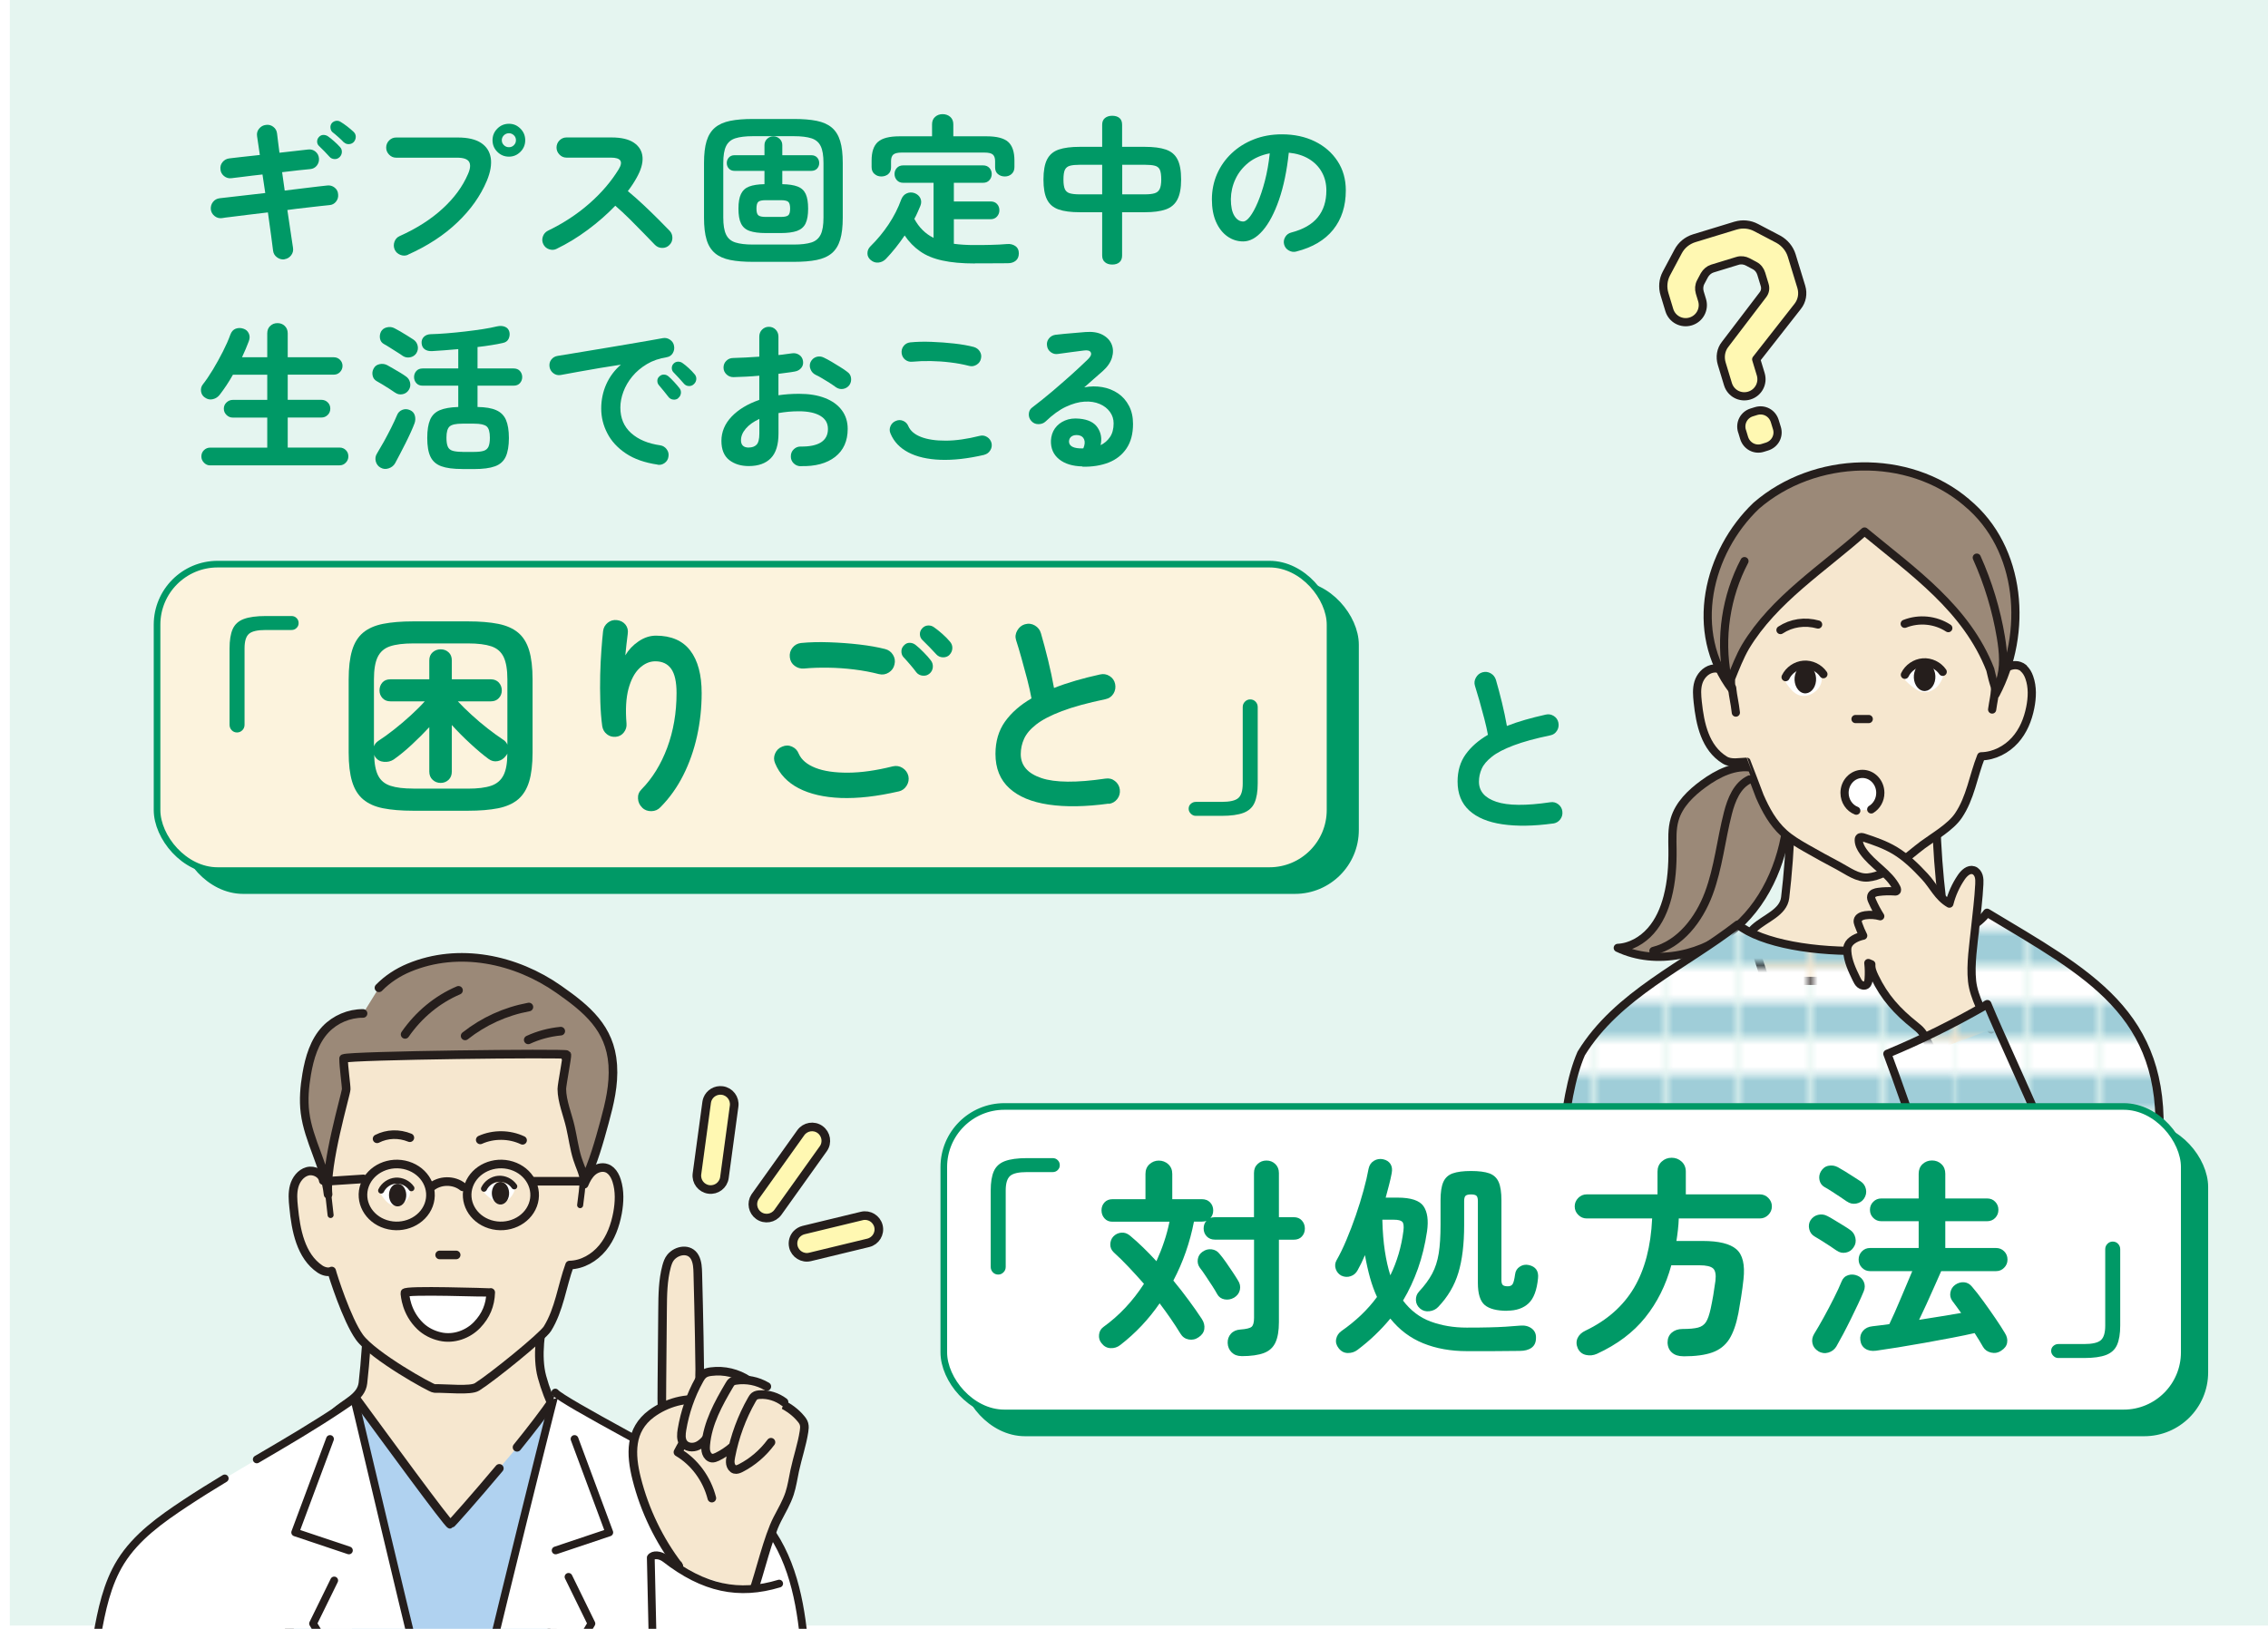 <?xml version="1.0" encoding="UTF-8"?><svg id="b" xmlns="http://www.w3.org/2000/svg" xmlns:xlink="http://www.w3.org/1999/xlink" viewBox="0 0 376.63 270.54"><defs><clipPath id="d"><rect y="148.56" width="159.75" height="121.98" fill="none"/></clipPath><clipPath id="e"><rect x="247.34" y="26.9" width="124.92" height="176.36" fill="none"/></clipPath><pattern id="f" x="0" y="0" width="9.34" height="9.34" patternTransform="translate(1801.26 6148.91) scale(1.2)" patternUnits="userSpaceOnUse" viewBox="0 0 9.34 9.34"><rect width="9.34" height="9.34" fill="none"/><rect width="9.34" height="4.67" fill="#fff"/><rect y="4.67" width="9.34" height="4.67" fill="#9fcdd8"/></pattern></defs><g id="c"><rect x="1.63" width="375" height="270" fill="#e5f5f0"/><g clip-path="url(#d)"><path d="M90.55,217.69h-29.47c-.05,3.57-.42,8.59-.81,12.02-.28,2.43-3.02,3.32-4.69,4.95-.2.2-.4.43-.45.72-.04.23.03.47.09.7,1.98,7.5,4.51,14.8,7.26,22.08.45,1.19,1.02,2.48,2.14,3.08,1.21.65,2.59.22,3.76-.26,11.14-4.54,18.93-12.85,27.14-21.21-2.55-3.32-4.44-7.14-5.52-11.1-.91-3.36-.23-7.9.55-10.98Z" fill="#f6e7cf" stroke="#251e1c" stroke-linecap="round" stroke-linejoin="round" stroke-width="1.43"/><path d="M82.92,243.89c-4,4.76-7.99,9.29-8.13,9.3-.36.03-11.29-14.93-15.49-20.66-.21,5.29.33,13.85.12,19.14-.06,1.52-.76,1.74-2.11,1.81-1.37.06-2.9.07-4.22.5-.8.26-.84.65-.29,1.22l-5.55,9.15c.22,5.48,1.8,10.76,4.25,15.64,1.08,2.16,2.12,4.36,3.8,6.13,1.91,2,4.08,3.69,5.67,6,2.34,3.4,4.73,6.8,6.53,10.52,2.03,4.19,3.59,9.56,6.67,13.1,2.6-5.75,5.4-11.63,6.86-17.82.96-4.09,1.55-8.04,3.41-11.88,1.35-2.81,1.82-5.94,3.63-8.5,1.55-2.19,2.66-4.44,3.59-6.97.83-2.28,1.35-4.66,1.66-7.07.3-2.31.26-4.61.39-6.93.06-1.11.04-2.23-.13-3.34-.89.17-1.81.17-2.71.21-.68.03-1.36.09-2.03.13.06-.68.08-1.38.31-1.96.31-.78.88-1.46,1.2-2.27.4-1.04.72-2.11.98-3.18,1.01-4.17.93-9.33.51-13.64-1.53,2.24-3.7,5.05-5.98,7.87" fill="#b0d2f0" stroke="#251e1c" stroke-linecap="round" stroke-linejoin="round" stroke-width="1.43"/><path d="M37.32,245.56c-2.21,1.33-4.4,2.7-6.55,4.12-4.05,2.68-8.14,5.58-10.71,9.7-2.31,3.71-3.2,8.11-3.96,12.41-2.22,12.47-3.75,25.07-4.6,37.71-.43,6.45-.69,12.91-.76,19.38-.02,1.55-.88,6.94.38,7.94.7.55,3.24-.26,4.19-.31,9.47-.57,19.15,0,28.64,0h90.5c.39-7.4.76-14.8.95-22.2.13-5.01.2-10.03.05-15.04-.25-8.2-1.08-16.37-1.73-24.55-.58-7.31-1.73-14.99-6.23-21.07-2.1-2.82-4.83-5.02-7.79-6.76-6.85-4.02-26.23-14.1-27.49-15.59-.09-.11-16.98,67.87-16.61,68.91-1.26-1.65-16.53-67.17-16.79-67.93-.65.53-1.34.98-2.02,1.44-4.59,3.09-9.37,5.88-14.15,8.68" fill="#fff" stroke="#251e1c" stroke-linecap="round" stroke-linejoin="round" stroke-width="1.29"/><path d="M101.44,194.46c-.2-.18-.42-.33-.68-.42-.8-.3-1.72,0-2.37.55-.64.55-1.05,1.33-1.38,2.11-.02-1.36.16-2.65.11-4.02-.06-1.52-.15-3.05-.29-4.57-.28-3.06-.76-6.1-1.59-9.06-.53-1.87-1.16-4.31-3.02-4.9-10.58-3.39-21.98-4.21-32.94-2.37-3.17.53-3.87,6.12-4.57,9.26-1.1,4.92-1.13,10.01-1.03,15.05-.15-1.14-1.53-1.83-2.64-1.53-1.11.31-1.89,1.36-2.19,2.47-.3,1.11-.21,2.29-.09,3.44.37,3.85,1.17,8.15,4.38,10.32.57.38,1.4.61,1.94.32.14.62,2.5,8.07,4.61,11,2.26,3.13,11.95,8.52,12.43,8.51,2.08-.04,6,.42,7.09-.26,2.5-1.56,10.87-8.34,11.69-9.66,1.98-3.18,2.41-7.06,3.69-10.58,2.13-.04,4.13-1.22,5.48-2.86,1.35-1.64,2.09-3.71,2.48-5.8.32-1.78.4-3.64-.15-5.36-.19-.61-.5-1.22-.96-1.64Z" fill="#f6e7cf" stroke="#251e1c" stroke-linecap="round" stroke-linejoin="round" stroke-width="1.43"/><path d="M60.29,168.33c-2.31-.02-4.61.96-6.21,2.63-1.88,1.98-2.69,4.75-3.15,7.44-.36,2.11-.55,4.27-.28,6.4.59,4.68,3.33,8.89,3.83,13.58-.55-4.9,2.98-16.64,3.01-17.46.02-.63-.45-3.82-.43-5.11,1.13-.52,36.9-.93,37.07-.64.11.19-.83,5-.83,5.7,0,2.01.98,4.36,1.42,6.3.4,1.73.63,3.57,1.16,5.26.42,1.34.98,2.29,1.17,3.74,1.48-3.07,2.44-6.51,3.33-9.78.85-3.13,1.59-6.17,1.38-9.45,0-.05,0-.1-.01-.15-.44-6.03-4.29-9.2-8.94-12.46-7.14-5.02-16.61-7.05-24.89-3.6-1.85.77-3.59,1.9-4.99,3.34" fill="#9b8978" stroke="#251e1c" stroke-linecap="round" stroke-linejoin="round" stroke-width="1.43"/><path d="M71.19,200.13c-1,2.69-4.18,4.13-7.11,3.22s-4.5-3.83-3.51-6.52c1-2.69,4.18-4.13,7.11-3.22,2.93.91,4.5,3.83,3.51,6.52Z" fill="none" stroke="#251e1c" stroke-linecap="round" stroke-linejoin="round" stroke-width="1.43"/><path d="M88.49,200.13c-1,2.69-4.18,4.13-7.11,3.22s-4.5-3.83-3.51-6.52c1-2.69,4.18-4.13,7.11-3.22s4.5,3.83,3.51,6.52Z" fill="none" stroke="#251e1c" stroke-linecap="round" stroke-linejoin="round" stroke-width="1.43"/><path d="M67.22,214.76c.07.42.19,3.22,2.59,5.52.91.87,2.09,1.45,3.3,1.72,2.24.51,4.6-.36,6.11-1.93,1.48-1.55,2.2-3.27,2.27-5.4-.18.05-14.36-.48-14.27.09Z" fill="#fff" stroke="#251e1c" stroke-linecap="round" stroke-linejoin="round" stroke-width="1.43"/><path d="M71.54,197.23c1.44-1.26,3.8-1.31,5.31-.1" fill="none" stroke="#251e1c" stroke-linecap="round" stroke-linejoin="round" stroke-width="1.43"/><path d="M67.27,171.81c2.27-3.28,5.35-5.82,8.87-7.32" fill="none" stroke="#251e1c" stroke-linecap="round" stroke-linejoin="round" stroke-width="1.43"/><path d="M77.24,172.06c3.09-2.44,6.7-4.08,10.59-4.8" fill="none" stroke="#251e1c" stroke-linecap="round" stroke-linejoin="round" stroke-width="1.43"/><path d="M87.72,172.72c1.68-.78,3.51-1.27,5.4-1.45" fill="none" stroke="#251e1c" stroke-linecap="round" stroke-linejoin="round" stroke-width="1.43"/><path d="M62.62,189.15c1.67-.85,3.62-.92,5.44-.18" fill="#f0d7ba" stroke="#251e1c" stroke-linecap="round" stroke-linejoin="round" stroke-width="1.43"/><path d="M79.75,189.33c2.21-.99,4.84-.96,7.03.07" fill="#f0d7ba" stroke="#251e1c" stroke-linecap="round" stroke-linejoin="round" stroke-width="1.43"/><line x1="73.01" y1="208.44" x2="75.75" y2="208.44" fill="#f0d7ba" stroke="#251e1c" stroke-linecap="round" stroke-linejoin="round" stroke-width="1.43"/><path d="M54.33,196.72l.57,5.09" fill="#9b8978" stroke="#251e1c" stroke-linecap="round" stroke-linejoin="round" stroke-width="1"/><path d="M96.83,195.63c-.11,1.52-.28,3.03-.49,4.54" fill="#9b8978" stroke="#251e1c" stroke-linecap="round" stroke-linejoin="round" stroke-width="1"/><polyline points="55.5 262.51 51.99 269.67 67.68 295.67" fill="#fff" stroke="#251e1c" stroke-linecap="round" stroke-linejoin="round" stroke-width="1.29"/><polyline points="54.8 239.01 49.02 254.53 57.94 257.52" fill="#fff" stroke="#251e1c" stroke-linecap="round" stroke-linejoin="round" stroke-width="1.29"/><polyline points="94.41 261.91 98.21 269.67 82.53 295.67" fill="#fff" stroke="#251e1c" stroke-linecap="round" stroke-linejoin="round" stroke-width="1.29"/><polyline points="95.41 239.01 101.18 254.53 92.27 257.52" fill="#fff" stroke="#251e1c" stroke-linecap="round" stroke-linejoin="round" stroke-width="1.29"/><path d="M125.01,264.56c1.16-3.24,2.51-9.2,4.08-12.24.72-1.4,1.53-2.75,2.03-4.26.4-1.22.58-2.52.85-3.78.47-2.2,1.21-4.32,1.55-6.54.06-.4.11-.81,0-1.2-.09-.35-.3-.64-.53-.91-1.72-2.09-4.32-3.06-6.79-3.98-.63-.23-1.28-.49-1.7-1.04-.14-.18-.25-.39-.43-.51-.16-.11-.36-.13-.56-.15-1.93-.19-3.88-.09-5.78.29-1.9.38-1.51-1.38-1.53-2.82-.02-1.79-.05-3.57-.08-5.36-.06-3.52-.15-7.03-.24-10.54-.02-.92-.06-1.87-.48-2.67-.86-1.62-3.01-1.24-4.03,0-.35.42-.53.97-.68,1.51-.61,2.29-.64,4.7-.66,7.08-.04,4.03-.07,8.07-.11,12.1-.02,1.85-.05,3.7.09,5.52.12,1.58-1.35,2.51-1.95,3.82-.39.86-.42,1.84-.44,2.8-.02,1.09-.04,2.18.08,3.26.22,1.95.88,3.81,1.54,5.65,1.21,3.38,2.41,6.75,3.62,10.13" fill="#f6e7cf" stroke="#251e1c" stroke-linecap="round" stroke-linejoin="round" stroke-width="1.43"/><path d="M112.73,260.13c-3.29-4.3-5.69-9.28-7.01-14.54-1.02-4.06-1.16-8.1,2.47-10.79,2.39-1.77,5.85-2.85,8.81-2.12.36.09.75.24.94.59.37.69-.29,1.47-.86,1.99-1.83,1.66-3.36,3.68-4.5,5.94,2.73,1.6,4.81,4.42,5.63,7.63" fill="#f6e7cf" stroke="#251e1c" stroke-linecap="round" stroke-linejoin="round" stroke-width="1.43"/><path d="M124.3,229.29c-1.83-1.22-4.05-1.75-6.2-1.47-.43.05-.86.14-1.22.4-.34.25-.58.64-.79,1.03-1.4,2.52-2.36,5.32-2.84,8.2-.12.74-.2,1.57.2,2.19.51.78,1.6.89,2.42.5s1.41-1.15,1.98-1.88" fill="#f6e7cf" stroke="#251e1c" stroke-linecap="round" stroke-linejoin="round" stroke-width="1.43"/><path d="M127.34,230.29c-1.55-.92-3.38-1.28-5.14-1.01-.22.03-.45.08-.63.21-.21.14-.34.37-.47.59-1.8,3.05-3.58,6.28-3.9,9.86-.04.46-.06.95.1,1.38.15.44.5.82.93.87.3.03.59-.09.87-.22.93-.45,1.8-1.03,2.59-1.72" fill="#f6e7cf" stroke="#251e1c" stroke-linecap="round" stroke-linejoin="round" stroke-width="1.43"/><path d="M130.2,232.88c-1.16-.87-2.59-1.32-4.01-1.24-.31.02-.64.06-.9.26-.19.15-.32.37-.44.58-1.66,2.9-2.84,6.12-3.48,9.44-.08.41-.15.83-.07,1.24s.34.8.71.9c.34.09.68-.06,1-.22,1.95-1,3.68-2.48,5.02-4.29" fill="#f6e7cf" stroke="#251e1c" stroke-linecap="round" stroke-linejoin="round" stroke-width="1.43"/><path d="M84.87,197c-.13-.31-.51-.4-.84-.45-.68-.1-1.39-.17-2.06,0s-1.3.62-1.53,1.27c-.03.08-.05.16-.03.24.02.08.08.15.14.21.36.37.77.71,1.2,1,.24.16.5.32.78.4.76.23,1.62-.1,2.17-.68.55-.58.84-1.36.99-2.14" fill="#fff"/><path d="M65.56,196.59c-.92.12-1.77.71-2.21,1.52-.03.06-.06.12-.07.18-.01.12.06.24.14.34.44.61.93,1.26,1.64,1.51,1.22.43,2.73-.53,3-1.77.29-1.38-1.38-1.93-2.49-1.78Z" fill="#fff"/><path d="M67.39,199.1c-.25.99-1.07,1.51-1.82,1.18s-1.15-1.41-.9-2.39c.25-.99,1.07-1.51,1.82-1.18s1.15,1.41.9,2.39Z" fill="#251e1c"/><path d="M63.29,197.75c.44-.92,1.39-1.57,2.4-1.65,1.01-.08,2.05.42,2.63,1.26" fill="none" stroke="#251e1c" stroke-linecap="round" stroke-linejoin="round" stroke-width="1"/><path d="M84.47,198.79c-.25.99-1.07,1.51-1.82,1.18s-1.15-1.41-.9-2.39,1.07-1.51,1.82-1.18c.75.34,1.15,1.41.9,2.39Z" fill="#251e1c"/><path d="M80.37,197.44c.44-.92,1.39-1.57,2.4-1.65s2.05.42,2.63,1.26" fill="none" stroke="#251e1c" stroke-linecap="round" stroke-linejoin="round" stroke-width="1"/><line x1="54.36" y1="196.2" x2="60.35" y2="195.81" fill="none" stroke="#251e1c" stroke-linecap="round" stroke-linejoin="round" stroke-width="1.43"/><line x1="88.38" y1="196.2" x2="96.4" y2="196.2" fill="none" stroke="#251e1c" stroke-linecap="round" stroke-linejoin="round" stroke-width="1.43"/><path d="M108.83,292.71c-.25-11.33-.5-22.66-.76-34,.36-.57,1.55-.49,2.39.16,6.42,4.99,12.26,6.18,18.93,4.16" fill="#fff" stroke="#251e1c" stroke-linecap="round" stroke-linejoin="round" stroke-width="1.29"/><path d="M132.33,204.95c.29-.3.67-.53,1.11-.64l9.67-2.34c1.23-.3,2.47.46,2.77,1.69.3,1.23-.46,2.47-1.69,2.77l-9.67,2.34c-1.23.3-2.47-.46-2.77-1.69-.19-.79.05-1.59.58-2.14Z" fill="#fff8b2" stroke="#251e1c" stroke-linecap="round" stroke-linejoin="round" stroke-width="1.43"/><path d="M125.37,198.81s.05-.08.08-.12l7.53-10.55c.74-1.03,2.17-1.27,3.2-.53,1.03.74,1.27,2.18.53,3.2l-7.53,10.55c-.74,1.03-2.17,1.27-3.2.53-.99-.71-1.25-2.07-.61-3.09Z" fill="#fff8b2" stroke="#251e1c" stroke-linecap="round" stroke-linejoin="round" stroke-width="1.43"/><path d="M117.49,182.56c.38-.96,1.38-1.57,2.45-1.43,1.26.17,2.14,1.33,1.97,2.59l-1.61,11.87c-.17,1.26-1.33,2.14-2.59,1.97-1.26-.17-2.14-1.33-1.97-2.59l1.61-11.87c.03-.19.07-.37.14-.54Z" fill="#fff8b2" stroke="#251e1c" stroke-linecap="round" stroke-linejoin="round" stroke-width="1.43"/></g><g clip-path="url(#e)"><path d="M291.08,127.54c-2.92-.55-5.84.92-8.24,2.68-2.06,1.51-4.02,3.4-4.74,5.86-.48,1.61-.38,3.33-.36,5.01.03,2.65-.15,5.33-.82,7.9-.53,2.04-1.39,4.04-2.79,5.62-1.39,1.58-3.37,2.73-5.48,2.83,6.39,3.03,14.43,1.21,19.72-3.48,5.29-4.69,8.04-11.79,8.55-18.84" fill="#9b8978" stroke="#251e1c" stroke-linecap="round" stroke-linejoin="round" stroke-width="1.36"/><path d="M327.6,154.17c-1.83-1.67-4.84-2.59-5.14-5.08-.43-3.53-.84-8.68-.89-12.35h-24.23c-.05,3.66-.46,8.82-.89,12.35-.3,2.49-3.31,3.41-5.14,5.08-.22.2-.44.44-.49.74-.04.23.03.48.1.72.69,2.45,1.46,4.87,2.26,7.29h32.55c.8-2.41,1.57-4.84,2.26-7.29.07-.24.14-.49.1-.72-.05-.3-.27-.53-.49-.74Z" fill="#f6e7cf" stroke="#251e1c" stroke-linecap="round" stroke-linejoin="round" stroke-width="1.36"/><path d="M336.05,110.98c-.2-.17-.43-.3-.69-.39-.82-.28-1.77,0-2.43.51s-1.08,1.24-1.42,1.97c-.02-1.27.16-2.48.11-3.75-.06-1.42-.15-2.85-.3-4.26-.55-5.45-2.17-11.01-4.11-16.14-.29-.76-.61-1.54-1.24-2.05-.74-.6-1.74-.7-2.69-.77-5.43-.41-10.88-.56-16.32-.45-1.01.02-2.09.08-2.87.72-1.73,1.42-1.21,2.75-3.66,2.69s-5.18.37-7.68.76c-3.26.5-3.98,5.71-4.7,8.64-1.13,4.59-1.16,9.34-1.06,14.05-.16-1.06-1.57-1.71-2.71-1.42-1.14.29-1.94,1.27-2.25,2.31-.31,1.04-.21,2.14-.1,3.21.38,3.59,1.2,7.61,4.49,9.63,1.07.66,2.47.3,3.64.28.01,0,1.97,5.27,2.17,5.74.98,2.24,2.17,4.44,4,6.1,1.11,1,2.4,1.77,3.7,2.51,1.77,1.01,3.56,2,5.37,2.95,1.51.8,3.19,2.11,4.95,1.92,3.41-.36,6.5-3.52,9.06-5.42,1.87-1.38,4.59-2.92,5.89-4.82,2.03-2.97,2.48-6.59,3.79-9.88,2.18-.03,4.24-1.14,5.62-2.67s2.15-3.46,2.54-5.42c.33-1.66.41-3.4-.16-5.01-.2-.57-.51-1.14-.98-1.53Z" fill="#f6e7cf" stroke="#251e1c" stroke-linecap="round" stroke-linejoin="round" stroke-width="1.36"/><path d="M295.67,104.65c1.82-1.2,4.05-1.53,6.25-.92" fill="#f0d7ba" stroke="#251e1c" stroke-linecap="round" stroke-linejoin="round" stroke-width="1.36"/><path d="M316.3,103.61c2.38-.94,5.1-.67,7.24.72" fill="none" stroke="#251e1c" stroke-linecap="round" stroke-linejoin="round" stroke-width="1.36"/><line x1="308.13" y1="119.43" x2="310.33" y2="119.43" fill="#f0d7ba" stroke="#251e1c" stroke-linecap="round" stroke-linejoin="round" stroke-width="1.36"/><path d="M287.63,114.2c.2,1.74.43,2.41.63,4.16" fill="#9b8978" stroke="#251e1c" stroke-linecap="round" stroke-linejoin="round" stroke-width="1.36"/><path d="M331.32,114.38c-.12,1.56-.28,1.92-.5,3.47" fill="#9b8978" stroke="#251e1c" stroke-linecap="round" stroke-linejoin="round" stroke-width="1.36"/><path d="M321.94,111.53c-.17-.38-.64-.5-1.05-.56-.85-.13-1.74-.21-2.58,0-.84.22-1.63.78-1.92,1.59-.03.09-.06.2-.04.3.02.11.1.19.18.27.45.47.96.89,1.5,1.25.3.21.62.4.97.5.95.29,2.02-.13,2.71-.85.69-.72,1.05-1.7,1.23-2.68" fill="#fff"/><path d="M299.37,111.02c-1.15.16-2.21.88-2.77,1.9-.04.07-.08.15-.08.23-.01.15.08.29.17.42.55.77,1.16,1.57,2.05,1.89,1.52.54,3.41-.66,3.74-2.22.36-1.73-1.72-2.41-3.11-2.22Z" fill="#fff"/><path d="M301.49,113.57c-.32,1.23-1.34,1.89-2.27,1.47s-1.44-1.76-1.12-2.99c.32-1.23,1.34-1.89,2.27-1.47.94.42,1.44,1.76,1.12,2.99Z" fill="#251e1c"/><path d="M296.52,112.47c.55-1.15,1.73-1.96,3-2.06,1.27-.1,2.56.52,3.28,1.57" fill="none" stroke="#251e1c" stroke-linecap="round" stroke-linejoin="round" stroke-width="1.36"/><path d="M321.3,113.18c-.32,1.23-1.34,1.89-2.27,1.47-.94-.42-1.44-1.76-1.12-2.99.32-1.23,1.34-1.89,2.27-1.47.94.42,1.44,1.76,1.12,2.99Z" fill="#251e1c"/><path d="M316.33,112.08c.55-1.15,1.73-1.96,3-2.06,1.27-.1,2.56.52,3.28,1.57" fill="none" stroke="#251e1c" stroke-linecap="round" stroke-linejoin="round" stroke-width="1.36"/><path d="M308.26,134.65c-1.14-.44-1.95-1.6-1.95-2.96,0-1.74,1.33-3.15,2.97-3.15s2.97,1.41,2.97,3.15c0,1.18-.61,2.2-1.51,2.75" fill="#fff" stroke="#251e1c" stroke-linecap="round" stroke-linejoin="round" stroke-width="1.36"/><path d="M358.54,189.49c1.27-21.26-11.78-27.78-28.56-37.89-5.65,7.81-33.39,8.33-41.41,1.97-8.8,6.83-20,11.63-25.99,21.41-6.59,15.06-2.71,60.68-3.26,71.8,29.74-.24,64.46.14,96.46,0,1.49-16.34,2.53-32.91,2.07-49.43" fill="url(#f)" stroke="#251e1c" stroke-linecap="round" stroke-linejoin="round" stroke-width="1.36"/><path d="M326.59,83.46c-9.71-8.28-25.25-7.86-34.94.54-8.01,7.64-11.34,20.92-3.98,30.57-.2-.26-.25-1.04-.21-1.85.73-1.8,1.45-3.67,2.4-5.3,4.75-7.9,12.9-13,19.77-19.14,8.13,6.72,16.94,12.82,20.88,22.93.13.53.26,1.05.38,1.58.1.46.73,2.12.52,2.51,5.36-10.12,4.41-24.22-4.82-31.83Z" fill="#9b8978" stroke="#251e1c" stroke-linecap="round" stroke-linejoin="round" stroke-width="1.36"/><path d="M290.53,129.46c-2.06.97-3.01,3.35-3.58,5.56-1.15,4.45-1.58,9.09-3.19,13.39-1.61,4.3-4.74,8.41-9.19,9.54" fill="none" stroke="#251e1c" stroke-linecap="round" stroke-linejoin="round" stroke-width="1.36"/><path d="M289.69,93.2c-3.08,5.85-4.1,12.75-2.87,19.24" fill="none" stroke="#251e1c" stroke-linecap="round" stroke-linejoin="round" stroke-width="1.36"/><path d="M328.27,92.62c1.89,4.21,3.24,8.66,4,13.21.41,2.47.65,5.07-.19,7.42" fill="none" stroke="#251e1c" stroke-linecap="round" stroke-linejoin="round" stroke-width="1.36"/><path d="M330.66,170.97c-1.22-2.38-2.88-5.33-3.17-8-.3-2.84.23-6.09.52-8.93.25-2.39.56-4.78.68-7.18.02-.45.03-.91-.1-1.34s-.43-.84-.86-.97c-.81-.26-1.57.47-2.05,1.18-.9,1.33-1.57,2.81-1.96,4.36-1.91-1.1-2.66-2.98-4.09-4.51-1.51-1.62-3.09-3.19-5-4.33-1.6-.95-3.36-1.56-5.13-2.14-.25-.08-.58-.15-.74.06-.08.1-.09.23-.09.36,0,.69.34,1.34.74,1.9,1.58,2.24,4.28,3.59,5.52,6.03.09.18.16.45-.01.56-.08.06-.19.05-.3.04-.89-.06-1.8-.04-2.69.08-.48.06-1.05.22-1.18.69-.08.28.03.57.15.83.38.87.83,1.71,1.34,2.52-.81-.22-1.67-.28-2.5-.16-.54.08-1.16.32-1.24.86-.04.22.04.45.11.66.23.64.49,1.26.8,1.87-.91.19-2.2.73-2.55,1.68-.11.29-.12.62-.1.93.1,1.6.81,3.1,1.51,4.54.16.33.33.68.61.91s.72.33,1.03.12c.3-.21.37-.62.4-.98.07-.89.05-1.78-.05-2.66.17.07.33.14.5.21-.06.72.23,1.41.54,2.06,1.64,3.44,3.77,5.76,6.7,8.1.4.32.81.65,1.13,1.05.26.33.46.7.66,1.08.38.72.77,1.44,1.15,2.16" fill="#f6e7cf" stroke="#251e1c" stroke-linecap="round" stroke-linejoin="round" stroke-width="1.36"/><path d="M328.37,217.41c-3.3-8.74-11.64-33.65-14.95-42.38,5.56-2.31,10.96-4.98,16.18-7.98.77.12-.31,0,.42-.28,2.12,5.11,6.49,14.44,8.62,19.55" fill="url(#f)" stroke="#251e1c" stroke-linecap="round" stroke-linejoin="round" stroke-width="1.36"/><line x1="273.79" y1="194.91" x2="274.91" y2="244.42" fill="none" stroke="#251e1c" stroke-linecap="round" stroke-linejoin="round" stroke-width="1.36"/><path d="M288.24,37.47c1.13-.34,2.36-.22,3.4.34l3.7,1.94c1.05.59,1.84,1.54,2.19,2.67l1.6,5.23c.34,1.13.12,2.34-.61,3.25l-6.88,8.78.75,2.47c.46,1.51-.38,3.09-1.89,3.55-1.51.46-3.09-.38-3.55-1.89l-1.03-3.39c-.34-1.13-.16-2.33.57-3.24l6.27-8.23c.36-.47.46-1.05.28-1.64l-.56-1.84c-.18-.59-.55-1.07-1.1-1.36-.38-.2-.76-.41-1.15-.61-.49-.26-1.11-.35-1.7-.17-1.25.38-2.93.89-4.18,1.28-.54.17-1.01.58-1.31,1.09l-.61,1.15c-.29.55-.33,1.15-.16,1.74l.38,1.25c.46,1.51-.38,3.09-1.89,3.55-1.51.46-3.09-.38-3.55-1.89l-.8-2.64c-.34-1.13-.26-2.35.32-3.44l1.95-3.66c.55-1.04,1.5-1.83,2.67-2.19l6.91-2.11ZM289.28,71.6c-.41-1.34.32-2.7,1.62-3.1l.71-.22c1.34-.41,2.7.32,3.11,1.66l.36,1.17c.4,1.3-.33,2.66-1.67,3.07l-.71.22c-1.3.4-2.66-.33-3.07-1.67l-.34-1.13Z" fill="#fff8b2" stroke="#251e1c" stroke-linecap="round" stroke-linejoin="round" stroke-width="1.36"/></g><rect x="30.31" y="97.02" width="194.79" height="50.9" rx="10.06" ry="10.06" fill="#096" stroke="#096" stroke-linecap="round" stroke-linejoin="round" stroke-width="1.1"/><rect x="26.08" y="93.7" width="194.79" height="50.9" rx="10.06" ry="10.06" fill="#fcf3dd" stroke="#096" stroke-linecap="round" stroke-linejoin="round" stroke-width="1.1"/><path d="M39.37,121.66c-.36,0-.65-.12-.89-.37-.24-.25-.36-.55-.36-.91v-12.68c0-1.35.17-2.42.52-3.21s.96-1.34,1.83-1.67c.88-.33,2.1-.5,3.67-.5h4.27c.33,0,.61.11.84.34.23.23.34.5.34.84,0,.31-.11.58-.34.8-.23.23-.5.34-.84.34h-4.27c-1.38,0-2.31.21-2.8.64-.49.43-.73,1.23-.73,2.42v12.68c0,.36-.12.66-.37.91-.25.25-.54.37-.87.37Z" fill="#096"/><path d="M68.61,134.66c-1.97,0-3.64-.14-5-.41-1.37-.27-2.47-.77-3.31-1.48-.84-.71-1.45-1.7-1.83-2.96-.38-1.26-.57-2.86-.57-4.81v-12.14c0-1.97.19-3.58.57-4.84.38-1.26.99-2.24,1.83-2.94.84-.7,1.95-1.19,3.31-1.46,1.37-.27,3.03-.41,5-.41h9.12c1.97,0,3.64.14,5,.41,1.36.27,2.47.76,3.31,1.46.84.7,1.45,1.68,1.83,2.94.38,1.26.57,2.87.57,4.84v12.14c0,1.95-.19,3.55-.57,4.81-.38,1.26-.99,2.24-1.83,2.96-.84.71-1.95,1.2-3.31,1.48-1.37.27-3.03.41-5,.41h-9.12ZM62.09,123.98c.14-.38.39-.69.75-.93.81-.52,1.69-1.16,2.64-1.91.95-.75,1.87-1.53,2.76-2.35.89-.82,1.66-1.58,2.3-2.3h-5.7c-.55,0-.99-.18-1.32-.53-.33-.36-.5-.78-.5-1.28s.16-.96.48-1.32c.32-.36.77-.53,1.34-.53h6.45v-3.13c0-.57.18-1.02.55-1.35.37-.33.81-.5,1.34-.5s.96.17,1.32.5c.36.33.53.78.53,1.35v3.13h6.48c.55,0,.98.18,1.32.53.33.36.5.8.5,1.32s-.17.93-.5,1.28c-.33.36-.77.53-1.32.53h-5.48c.66.71,1.43,1.47,2.3,2.26.87.8,1.76,1.55,2.67,2.26.91.71,1.75,1.32,2.51,1.82.33.19.58.48.75.85v-10.83c0-1.61-.21-2.85-.62-3.72-.42-.87-1.1-1.46-2.05-1.78-.95-.32-2.23-.48-3.85-.48h-9.12c-1.61,0-2.9.16-3.85.48-.95.32-1.63.91-2.05,1.78-.42.87-.62,2.11-.62,3.72v11.11ZM68.61,130.99h9.12c1.61,0,2.89-.16,3.83-.48.94-.32,1.62-.9,2.05-1.74.43-.84.64-2.05.64-3.61-.02.07-.06.14-.11.21-.05.07-.1.13-.14.18-.36.48-.81.77-1.35.87-.55.11-1.06-.02-1.53-.37-.9-.66-1.91-1.51-3.03-2.55-1.12-1.03-2.14-2.06-3.06-3.08v7.73c0,.57-.18,1.03-.53,1.37-.36.34-.8.52-1.32.52s-.97-.17-1.34-.52c-.37-.34-.55-.8-.55-1.37v-7.37c-.88.95-1.84,1.91-2.88,2.88-1.04.97-2.05,1.8-3.03,2.49-.48.31-1.01.44-1.62.39-.61-.05-1.07-.3-1.41-.75-.1-.14-.17-.28-.21-.43.02,1.5.24,2.65.66,3.47.42.82,1.1,1.38,2.05,1.69.95.31,2.21.46,3.77.46Z" fill="#096"/><path d="M106.64,134.13c-.43-.4-.66-.9-.69-1.5-.04-.59.16-1.1.59-1.53,1.8-1.83,3.22-4.13,4.26-6.91,1.03-2.78,1.55-5.8,1.55-9.08,0-1.85-.3-3.19-.89-4.02-.59-.83-1.47-1.25-2.64-1.25-.95,0-1.83.39-2.64,1.16-.81.77-1.41,1.92-1.82,3.44-.4,1.52-.51,3.43-.32,5.73.05.55-.1,1.04-.44,1.48-.34.44-.79.68-1.34.73-.57.05-1.06-.09-1.48-.43-.42-.33-.67-.77-.77-1.32-.17-1.23-.27-2.59-.32-4.08-.05-1.48-.05-2.97-.02-4.45.04-1.48.1-2.86.2-4.13.09-1.27.19-2.32.28-3.15.07-.57.33-1.03.78-1.39.45-.36.96-.5,1.53-.43.59.07,1.06.32,1.41.75.34.43.47.95.37,1.57-.05.43-.11.97-.2,1.64-.08.66-.15,1.29-.2,1.89.55-.93,1.28-1.7,2.21-2.33.93-.63,1.89-.94,2.88-.94,2.54,0,4.44.83,5.7,2.48,1.26,1.65,1.89,4.01,1.89,7.07,0,2.45-.26,4.83-.77,7.14-.51,2.31-1.27,4.48-2.28,6.48-1.01,2.01-2.27,3.78-3.79,5.32-.4.43-.91.65-1.51.66-.61.01-1.12-.18-1.55-.59Z" fill="#096"/><path d="M149.24,131.45c-3.59.83-6.78,1.19-9.6,1.09-2.81-.11-5.15-.65-7.02-1.62-1.86-.97-3.16-2.35-3.9-4.13-.24-.55-.24-1.09,0-1.64.24-.55.63-.93,1.18-1.14.55-.24,1.09-.24,1.62,0,.53.24.91.63,1.12,1.18.45,1.02,1.38,1.8,2.78,2.35,1.4.55,3.2.81,5.4.8,2.2-.01,4.67-.36,7.43-1.05.59-.14,1.14-.05,1.64.27s.82.77.96,1.34c.12.57.02,1.1-.29,1.6s-.75.82-1.32.96ZM145.97,111.97c-1.28-.33-2.65-.59-4.11-.77s-2.9-.28-4.33-.3c-1.42-.02-2.75.02-3.99.14-.59.05-1.12-.1-1.58-.45-.46-.34-.73-.81-.8-1.41-.07-.59.07-1.12.43-1.58.36-.46.83-.73,1.42-.8,1.42-.14,2.99-.18,4.7-.12,1.71.06,3.38.18,5,.37,1.63.19,3.04.44,4.26.75.57.14,1.01.46,1.32.96.31.5.39,1.03.25,1.6-.12.57-.43,1.01-.94,1.34-.51.32-1.05.41-1.62.27ZM154.37,111.87c-.31.28-.69.4-1.14.36-.45-.05-.81-.24-1.07-.57-.26-.36-.6-.78-1.01-1.26-.42-.49-.8-.92-1.16-1.3-.21-.26-.31-.58-.3-.96.01-.38.17-.71.48-1,.26-.26.58-.39.94-.37.37.01.71.15,1.01.41.36.28.78.67,1.26,1.16.49.49.88.93,1.19,1.34.26.33.37.71.34,1.14-.04.43-.22.78-.55,1.07ZM157.68,108.77c-.28.28-.65.42-1.09.41-.44-.01-.8-.17-1.09-.48-.31-.33-.68-.73-1.12-1.19-.44-.46-.85-.87-1.23-1.23-.24-.24-.37-.54-.39-.91-.02-.37.11-.71.39-1.02.26-.28.58-.44.96-.46.38-.02.72.08,1.03.32.38.26.82.62,1.34,1.07.51.45.93.88,1.26,1.28.28.31.42.67.41,1.09-.01.42-.17.79-.48,1.12Z" fill="#096"/><path d="M184.11,133.48c-3.82.52-7.15.58-9.97.16-2.83-.42-5-1.32-6.53-2.72-1.53-1.4-2.3-3.3-2.3-5.7,0-2.09.53-3.88,1.58-5.36,1.06-1.48,2.52-2.77,4.4-3.86-.17-.93-.4-1.98-.71-3.17-.31-1.19-.63-2.37-.96-3.54-.33-1.18-.63-2.17-.89-2.97-.17-.55-.1-1.08.2-1.6.3-.52.72-.87,1.26-1.03.59-.17,1.15-.1,1.66.2.51.3.85.73,1.01,1.3.4,1.38.8,2.87,1.19,4.47.39,1.6.72,3.14.98,4.61,1.14-.45,2.35-.86,3.63-1.23,1.28-.37,2.61-.71,3.99-1.01.57-.14,1.1-.06,1.6.25.5.31.81.75.93,1.32.12.59.02,1.13-.28,1.62-.31.49-.75.79-1.32.91-2.97.62-5.38,1.28-7.23,1.98-1.85.7-3.27,1.44-4.26,2.21-.99.77-1.66,1.57-2.03,2.39-.37.82-.55,1.67-.55,2.55,0,1.88,1.14,3.2,3.42,3.97,2.28.77,5.83.8,10.65.09.59-.09,1.12.04,1.58.41.46.37.73.84.8,1.41.07.59-.07,1.12-.43,1.58-.36.46-.83.73-1.42.8Z" fill="#096"/><path d="M198.57,135.51c-.31,0-.58-.12-.82-.36-.24-.24-.36-.51-.36-.82,0-.33.12-.61.36-.82.24-.21.51-.32.82-.32h4.27c1.38,0,2.31-.21,2.8-.64.49-.43.73-1.23.73-2.42v-12.68c0-.36.12-.66.37-.91.25-.25.54-.37.87-.37.36,0,.65.12.89.37.24.25.36.55.36.91v12.68c0,1.35-.18,2.42-.53,3.21s-.97,1.34-1.83,1.67c-.87.33-2.08.5-3.65.5h-4.27Z" fill="#096"/><path d="M47.24,43.08c-.45.05-.86-.06-1.24-.34-.38-.28-.59-.64-.65-1.09-.05-.49-.16-1.31-.32-2.47-.16-1.16-.34-2.46-.54-3.9-1.13.13-2.22.26-3.27.39s-1.95.25-2.73.34-1.32.16-1.65.22c-.45.05-.85-.06-1.21-.35-.36-.29-.57-.66-.62-1.11-.04-.47.09-.88.36-1.23.28-.35.64-.55,1.09-.61.29-.04.81-.09,1.57-.18.76-.08,1.66-.18,2.7-.31,1.04-.13,2.15-.25,3.32-.38l-.46-3.08c-1.17.13-2.24.25-3.2.38-.96.13-1.62.21-1.98.24-.45.05-.85-.07-1.21-.36-.36-.3-.56-.67-.59-1.12-.05-.45.06-.85.35-1.2.29-.35.66-.55,1.11-.61.31-.04.93-.11,1.88-.22.94-.11,2.01-.22,3.2-.35-.2-1.42-.35-2.47-.46-3.13-.07-.47.04-.88.34-1.24.3-.36.67-.57,1.12-.62.45-.07.86.03,1.23.31.37.28.58.65.63,1.12.04.32.09.76.16,1.31.07.55.15,1.17.24,1.88l4.78-.54c.45-.05.85.06,1.2.35.35.29.54.67.58,1.13.04.45-.09.85-.36,1.2-.28.35-.65.54-1.12.58-.43.04-1.06.1-1.89.19-.83.09-1.75.2-2.75.32l.43,3.05c1.12-.14,2.16-.27,3.13-.38.97-.11,1.8-.21,2.5-.3.69-.09,1.17-.14,1.44-.16.45-.05.85.06,1.21.34.36.28.56.65.59,1.12.05.45-.06.85-.34,1.21-.28.36-.65.56-1.12.59-.27.02-.75.07-1.43.15s-1.5.18-2.46.28-1.98.23-3.08.38c.22,1.46.41,2.76.58,3.9.17,1.14.29,1.94.36,2.39.07.45-.03.86-.31,1.23-.28.37-.65.59-1.12.66ZM56.39,26.1c-.23.23-.52.34-.85.32-.33-.02-.61-.14-.82-.38-.22-.25-.5-.55-.84-.9-.34-.35-.66-.66-.94-.93-.18-.18-.27-.41-.28-.69,0-.28.09-.54.31-.77.2-.22.44-.33.72-.34.28,0,.54.07.77.23.29.2.63.47,1.01.81.39.34.72.67.99.97.22.23.32.51.31.82,0,.31-.13.6-.36.85ZM57.09,23.64c-.23-.25-.53-.54-.89-.86-.36-.32-.69-.6-1-.84-.18-.16-.29-.39-.32-.69-.04-.3.04-.56.22-.8.2-.22.44-.34.72-.38.28-.04.54.03.77.19.31.18.66.43,1.07.74.4.31.75.61,1.04.88.25.23.38.51.38.82s-.1.6-.3.85c-.2.23-.46.36-.8.39-.33.03-.63-.08-.88-.31Z" fill="#096"/><path d="M67.75,42.32c-.41.18-.84.18-1.27.01-.43-.17-.75-.46-.94-.88-.18-.43-.19-.87-.03-1.31.16-.44.45-.75.86-.93,2.81-1.26,5.18-2.77,7.11-4.54,1.93-1.76,3.34-3.68,4.23-5.75.4-.9.46-1.58.19-2.04s-.94-.69-2-.69h-10.12c-.45,0-.84-.17-1.16-.5-.32-.33-.49-.72-.49-1.17s.16-.86.49-1.19.71-.49,1.16-.49h10.26c1.66,0,2.94.3,3.85.9.91.6,1.44,1.44,1.61,2.51.16,1.07-.05,2.33-.65,3.77-1.06,2.52-2.7,4.84-4.93,6.95-2.22,2.12-4.95,3.89-8.17,5.33ZM84.52,26.02c-.76,0-1.4-.27-1.93-.8-.53-.53-.8-1.17-.8-1.93s.27-1.4.8-1.93c.53-.53,1.17-.8,1.93-.8s1.37.27,1.9.8c.53.53.8,1.17.8,1.93s-.27,1.4-.8,1.93c-.53.53-1.17.8-1.9.8ZM84.52,24.45c.32,0,.6-.11.82-.34.22-.22.34-.5.34-.82s-.11-.6-.34-.82c-.23-.22-.5-.34-.82-.34s-.6.11-.84.34c-.23.23-.35.5-.35.82s.12.6.35.82c.23.23.51.34.84.34Z" fill="#096"/><path d="M92.44,41.33c-.4.2-.81.22-1.26.07-.44-.15-.76-.44-.96-.85-.2-.41-.22-.84-.07-1.27.15-.43.43-.75.82-.95,2.57-1.24,4.86-2.74,6.87-4.5,2.01-1.76,3.64-3.66,4.9-5.71.79-1.3.36-1.94-1.3-1.94h-7.37c-.45,0-.84-.17-1.16-.5-.32-.33-.49-.72-.49-1.17s.16-.86.49-1.19c.32-.32.71-.49,1.16-.49h7.48c1.62,0,2.86.29,3.73.88.86.59,1.34,1.38,1.42,2.39.08,1.01-.26,2.17-1.01,3.48-.4.72-.87,1.44-1.43,2.16.83.68,1.68,1.44,2.55,2.25.87.82,1.69,1.61,2.46,2.38.76.77,1.41,1.42,1.93,1.96.31.32.46.72.46,1.19s-.17.86-.51,1.19c-.32.32-.72.48-1.19.47-.47,0-.86-.18-1.19-.5-.49-.5-1.1-1.14-1.84-1.9-.74-.76-1.52-1.56-2.35-2.38-.83-.82-1.63-1.56-2.4-2.23-1.37,1.42-2.89,2.76-4.58,4.01-1.68,1.25-3.41,2.3-5.17,3.15Z" fill="#096"/><path d="M125.03,43.49c-1.48,0-2.73-.1-3.77-.31-1.04-.21-1.88-.58-2.52-1.12s-1.12-1.29-1.4-2.24c-.29-.95-.43-2.18-.43-3.67v-9.07c0-1.49.14-2.71.43-3.66.29-.94.76-1.69,1.4-2.23.65-.54,1.49-.91,2.52-1.12,1.03-.21,2.29-.31,3.77-.31h6.8c1.49,0,2.76.1,3.79.31,1.04.21,1.87.58,2.51,1.12.64.54,1.1,1.28,1.39,2.23.29.95.43,2.16.43,3.66v9.07c0,1.49-.14,2.72-.43,3.67-.29.95-.75,1.7-1.39,2.24-.64.54-1.48.91-2.51,1.12-1.04.21-2.3.31-3.79.31h-6.8ZM125.03,40.62h6.8c1.22,0,2.2-.12,2.92-.35.72-.23,1.23-.68,1.54-1.32s.46-1.58.46-2.81v-9.07c0-1.22-.15-2.16-.46-2.79-.31-.64-.82-1.08-1.54-1.31-.72-.23-1.69-.35-2.92-.35h-6.8c-1.22,0-2.2.12-2.92.35-.72.23-1.23.67-1.54,1.31-.31.64-.46,1.57-.46,2.79v9.07c0,1.22.15,2.16.46,2.81.31.65.82,1.09,1.54,1.32.72.23,1.69.35,2.92.35ZM127.16,38.71c-1.12,0-2.01-.12-2.67-.35-.67-.23-1.14-.64-1.43-1.23-.29-.58-.43-1.41-.43-2.47s.14-1.86.42-2.44c.28-.58.73-1,1.36-1.24.63-.24,1.48-.37,2.54-.39v-2.21h-4.97c-.4,0-.71-.13-.94-.38-.23-.25-.35-.56-.35-.92s.12-.67.35-.92c.23-.25.55-.38.94-.38h4.97v-1.67c0-.41.14-.76.43-1.04.29-.28.64-.42,1.05-.42s.76.14,1.05.42c.29.28.43.63.43,1.04v1.67h4.81c.41,0,.74.13.97.38.23.25.35.56.35.92s-.12.67-.35.92c-.23.25-.56.38-.97.38h-4.81v2.21c1.06.02,1.91.15,2.54.39.63.24,1.08.66,1.35,1.24.27.59.4,1.4.4,2.44s-.14,1.89-.43,2.47c-.29.59-.77.99-1.43,1.23-.67.23-1.56.35-2.67.35h-2.51ZM127.16,36.03h2.51c.61,0,1.02-.09,1.23-.27.21-.18.31-.55.31-1.11s-.1-.95-.31-1.13c-.21-.18-.62-.27-1.23-.27h-2.51c-.61,0-1.02.09-1.23.27-.21.18-.31.56-.31,1.13s.1.93.31,1.11c.21.18.62.27,1.23.27Z" fill="#096"/><path d="M161.89,43.76c-2.12,0-3.92-.16-5.4-.49-1.48-.32-2.71-.83-3.7-1.53-.99-.69-1.85-1.57-2.56-2.63-.99,1.46-2.03,2.76-3.13,3.91-.34.34-.75.54-1.22.59-.47.05-.9-.09-1.3-.43-.36-.31-.54-.68-.53-1.12,0-.44.17-.81.47-1.12,1.17-1.15,2.19-2.39,3.06-3.7.87-1.31,1.57-2.69,2.09-4.13.2-.49.5-.82.92-1,.41-.18.85-.19,1.3-.03.45.18.77.46.95.85.18.39.18.81,0,1.26-.14.34-.3.7-.46,1.07-.16.37-.34.73-.54,1.09.76,1.42,1.82,2.48,3.19,3.16v-9.15h-5.05c-.43,0-.78-.14-1.04-.43-.26-.29-.39-.63-.39-1.03s.13-.73.39-1.01c.26-.28.61-.42,1.04-.42h13.28c.43,0,.78.14,1.04.42.26.28.39.62.39,1.01s-.13.74-.39,1.03c-.26.29-.61.43-1.04.43h-4.86v3.1h6.1c.45,0,.81.14,1.07.42.26.28.39.63.39,1.04s-.13.74-.39,1.04c-.26.3-.62.45-1.07.45h-6.1v4.08c.52.07,1.07.13,1.65.16.58.04,1.19.05,1.84.05.88,0,1.78,0,2.69-.03.91-.02,1.8-.06,2.69-.14.52-.04.97.08,1.35.34.38.26.57.66.57,1.2s-.17.95-.51,1.23c-.34.28-.78.42-1.32.42s-1.15,0-1.82.01c-.67,0-1.33.01-1.97.01h-1.66ZM146.36,29.31c-.45,0-.83-.14-1.15-.42s-.47-.66-.47-1.15v-1.08c0-1.44.35-2.47,1.05-3.09.7-.62,1.9-.93,3.59-.93h5.4v-2c0-.52.17-.93.51-1.23.34-.3.76-.45,1.24-.45s.93.15,1.27.45c.34.3.51.71.51,1.23v2h5.53c1.69,0,2.88.31,3.58.93.69.62,1.04,1.65,1.04,3.09v1.08c0,.49-.15.87-.46,1.15-.31.28-.68.42-1.13.42s-.83-.13-1.15-.39c-.31-.26-.47-.63-.47-1.12v-1.03c0-.52-.13-.89-.39-1.11-.26-.22-.73-.32-1.42-.32h-13.69c-.67,0-1.13.11-1.39.32-.26.22-.39.59-.39,1.11v1.03c0,.49-.16.86-.47,1.12-.32.26-.7.39-1.15.39Z" fill="#096"/><path d="M184.7,43.94c-.5,0-.91-.13-1.21-.39-.31-.26-.46-.63-.46-1.12v-7.18h-3.73c-1.46,0-2.63-.15-3.51-.46-.88-.31-1.52-.85-1.92-1.65-.4-.79-.59-1.9-.59-3.32s.2-2.58.61-3.36,1.05-1.32,1.93-1.62c.88-.3,2.04-.45,3.48-.45h3.73v-3.67c0-.49.15-.85.46-1.11.31-.25.71-.38,1.21-.38s.93.13,1.21.38c.29.25.43.62.43,1.11v3.67h3.78c1.44,0,2.6.15,3.48.45.88.3,1.53.84,1.93,1.62.41.78.61,1.9.61,3.36s-.21,2.53-.62,3.32c-.41.79-1.06,1.34-1.94,1.65-.88.31-2.03.46-3.46.46h-3.78v7.18c0,.49-.14.86-.43,1.12-.29.26-.69.39-1.21.39ZM179.3,32.28h3.73v-4.91h-3.73c-.68,0-1.22.05-1.62.16-.4.11-.67.33-.84.67-.16.34-.24.88-.24,1.62s.08,1.23.23,1.58c.15.35.42.58.81.7.39.12.94.18,1.66.18ZM186.35,32.28h3.78c.68,0,1.22-.06,1.61-.18.39-.12.67-.35.84-.7.17-.35.26-.88.26-1.58,0-.74-.08-1.28-.23-1.62-.15-.34-.43-.57-.82-.67-.4-.11-.95-.16-1.65-.16h-3.78v4.91Z" fill="#096"/><path d="M215.27,41.78c-.45.11-.87.05-1.27-.19-.4-.23-.65-.57-.76-1-.11-.43-.04-.84.19-1.23.23-.39.57-.63,1-.74,2-.52,3.47-1.37,4.41-2.54.95-1.17,1.42-2.65,1.42-4.45,0-1.13-.25-2.15-.76-3.05-.5-.9-1.22-1.63-2.15-2.19-.93-.56-2.04-.9-3.33-1.03-.32,3.02-.87,5.64-1.63,7.84-.77,2.21-1.67,3.91-2.7,5.1-1.04,1.2-2.12,1.8-3.25,1.8-.95,0-1.83-.28-2.62-.84-.79-.56-1.42-1.36-1.88-2.4-.46-1.04-.69-2.29-.69-3.75s.28-2.89.85-4.2c.57-1.3,1.37-2.45,2.42-3.44,1.04-.99,2.27-1.76,3.69-2.32,1.41-.56,2.97-.84,4.66-.84,2.05,0,3.87.39,5.47,1.17,1.59.78,2.85,1.87,3.77,3.27.92,1.4,1.38,3.02,1.38,4.87,0,2.61-.7,4.78-2.09,6.52-1.4,1.74-3.43,2.95-6.12,3.63ZM206.46,36.79c.32,0,.7-.27,1.12-.82.42-.55.85-1.33,1.28-2.34.43-1.01.83-2.2,1.19-3.58.36-1.38.63-2.9.81-4.58-1.4.27-2.58.79-3.54,1.55-.95.77-1.67,1.67-2.16,2.73-.49,1.05-.74,2.16-.76,3.31,0,1.22.19,2.15.58,2.78.39.63.88.95,1.47.95Z" fill="#096"/><path d="M34.9,77.3c-.4,0-.74-.15-1.03-.45-.29-.3-.43-.64-.43-1.04s.14-.76.43-1.04c.29-.28.63-.42,1.03-.42h9.48v-4.99h-5.72c-.4,0-.74-.14-1.04-.43-.3-.29-.45-.64-.45-1.05s.15-.76.45-1.04.64-.42,1.04-.42h5.72v-4.18h-5.7c-.34.61-.7,1.2-1.08,1.77-.38.57-.75,1.08-1.11,1.55-.29.38-.67.63-1.13.74-.47.12-.91.03-1.32-.26-.36-.23-.58-.57-.65-1-.07-.43.02-.82.27-1.16.54-.68,1.1-1.51,1.69-2.48.58-.97,1.14-1.97,1.66-3,.52-1.03.94-1.96,1.24-2.81.18-.5.47-.83.88-.99.4-.15.83-.16,1.28-.01.41.13.72.39.9.78.19.4.19.83.01,1.3-.32.86-.7,1.75-1.13,2.67h4.19v-3.97c0-.52.17-.94.5-1.24.33-.31.73-.46,1.2-.46s.87.15,1.2.46c.33.31.5.72.5,1.24v3.97h7.64c.41,0,.76.14,1.04.42.28.28.42.62.42,1.01s-.14.74-.42,1.03c-.28.29-.63.43-1.04.43h-7.64v4.18h5.59c.41,0,.77.14,1.05.42.29.28.43.63.43,1.04s-.14.77-.43,1.05c-.29.29-.64.43-1.05.43h-5.59v4.99h8.61c.41,0,.76.14,1.04.42s.42.63.42,1.04-.14.74-.42,1.04c-.28.3-.63.45-1.04.45h-21.49Z" fill="#096"/><path d="M65.63,65.23c-.25-.18-.58-.4-.97-.65-.4-.25-.79-.49-1.17-.73-.39-.23-.7-.41-.93-.54-.36-.2-.59-.5-.68-.92-.09-.41-.04-.8.16-1.16.2-.4.52-.64.97-.74.45-.1.87-.05,1.27.15.23.13.55.3.94.53.4.23.79.46,1.19.7.4.24.72.45.97.63.38.25.62.6.72,1.05.1.45.02.86-.23,1.24-.25.38-.6.61-1.04.69-.44.08-.84,0-1.2-.26ZM63.2,77.68c-.41-.23-.68-.59-.8-1.05-.12-.47-.05-.9.2-1.3.34-.56.72-1.22,1.15-1.98.42-.76.83-1.54,1.23-2.34.4-.79.71-1.48.95-2.05.16-.41.45-.71.86-.88.41-.17.85-.16,1.3.04.41.18.68.48.8.9.12.42.1.84-.04,1.26-.16.43-.37.94-.63,1.51-.26.58-.55,1.17-.86,1.8-.32.62-.63,1.22-.93,1.81-.31.59-.58,1.09-.81,1.53-.23.41-.59.7-1.07.86-.48.16-.92.13-1.34-.11ZM66.88,59.11c-.25-.18-.58-.4-.99-.65-.41-.25-.8-.5-1.17-.74-.38-.24-.68-.43-.92-.55-.38-.2-.61-.5-.69-.9-.08-.4-.03-.8.15-1.17.2-.38.53-.62.99-.73.46-.11.89-.05,1.28.16.23.11.54.28.93.51.39.23.78.47,1.19.72.4.24.73.45.99.63.38.25.62.6.72,1.04.1.44.02.86-.23,1.26-.25.36-.6.58-1.04.66-.44.08-.84,0-1.2-.23ZM76.76,77.9c-1.48,0-2.64-.15-3.48-.46-.85-.31-1.44-.84-1.8-1.59s-.53-1.79-.53-3.1.16-2.29.47-3.02c.31-.74.85-1.27,1.59-1.59.75-.32,1.78-.5,3.09-.54v-3.54h-5.91c-.45,0-.8-.14-1.05-.42-.25-.28-.38-.62-.38-1.01s.13-.73.38-1.01c.25-.28.6-.42,1.05-.42h5.91v-3.21c-.77.07-1.54.14-2.29.19s-1.45.1-2.08.14c-.5.02-.91-.09-1.21-.31-.31-.22-.48-.57-.51-1.04-.02-.41.11-.76.39-1.03.28-.27.64-.41,1.09-.43.81-.02,1.71-.07,2.71-.15,1-.08,2.01-.18,3.04-.3,1.03-.12,2-.25,2.92-.39.92-.14,1.71-.3,2.38-.46.5-.11.94-.09,1.32.07.38.15.62.44.73.85.09.4.04.78-.13,1.15-.18.37-.5.6-.97.69-.56.13-1.2.25-1.92.36-.72.12-1.48.22-2.27.31v3.56h5.99c.45,0,.8.14,1.05.42.25.28.38.62.38,1.01s-.13.73-.38,1.01c-.25.28-.6.42-1.05.42h-5.99v3.54c1.31.02,2.35.19,3.1.53.76.33,1.3.87,1.62,1.61.32.74.49,1.75.49,3.02s-.18,2.35-.53,3.1-.94,1.29-1.78,1.59c-.84.31-1.99.46-3.47.46h-1.97ZM76.76,75.06h1.97c.68,0,1.21-.06,1.59-.18.38-.12.64-.35.8-.69.15-.34.23-.84.23-1.49,0-.95-.18-1.58-.54-1.88-.36-.3-1.05-.45-2.08-.45h-1.97c-1.04,0-1.74.15-2.09.46-.35.31-.53.92-.53,1.84,0,.67.07,1.17.22,1.51.14.34.41.57.8.69.39.12.92.18,1.61.18Z" fill="#096"/><path d="M109.21,77.17c-2.12-.31-3.88-.92-5.27-1.85-1.39-.93-2.42-2.05-3.09-3.36-.68-1.31-1.01-2.68-1.01-4.1s.28-2.79.84-4.04c.56-1.25,1.37-2.34,2.43-3.25-1.08.16-2.23.35-3.46.55-1.22.21-2.41.41-3.55.62-1.14.21-2.15.39-3.01.55-.45.07-.85-.03-1.2-.3-.35-.27-.56-.62-.63-1.05-.07-.45.02-.85.28-1.2.26-.35.62-.56,1.07-.63.58-.09,1.31-.21,2.21-.36.9-.15,1.91-.32,3.02-.5,1.12-.18,2.26-.37,3.43-.57,1.17-.2,2.32-.39,3.44-.58,1.12-.19,2.16-.36,3.09-.53.94-.16,1.7-.3,2.3-.41.41-.07.81.02,1.17.27.37.25.59.59.66,1,.09.43.02.84-.2,1.22-.23.38-.55.6-.99.68-1.26.2-2.37.58-3.32,1.15-.95.57-1.76,1.25-2.42,2.05-.66.8-1.15,1.65-1.48,2.54-.33.89-.5,1.77-.5,2.63,0,1.75.59,3.15,1.78,4.23,1.19,1.07,2.81,1.75,4.86,2.04.43.07.78.29,1.05.65.27.36.37.76.3,1.19-.05.45-.26.81-.62,1.08-.36.27-.76.37-1.19.3ZM112.64,66.13c-.23.2-.52.28-.85.24-.33-.04-.6-.19-.8-.46-.2-.25-.45-.57-.76-.96-.31-.39-.58-.72-.84-1.01-.16-.2-.24-.44-.23-.72,0-.28.13-.52.36-.72.22-.2.46-.29.74-.28.28,0,.54.11.77.31.27.23.58.54.93.92.35.38.64.72.88,1.03.2.25.27.54.23.86-.05.32-.19.58-.45.78ZM115.23,63.8c-.23.23-.52.34-.85.32-.33-.02-.61-.15-.82-.41-.22-.25-.49-.56-.82-.92-.33-.36-.63-.68-.9-.95-.18-.18-.27-.41-.28-.7,0-.29.09-.54.31-.76.2-.2.44-.3.73-.31.29,0,.55.08.78.26.29.2.62.47,1,.82s.69.68.95.99c.22.23.31.51.3.82-.02.32-.14.59-.38.82Z" fill="#096"/><path d="M132.93,77.44c-.45-.02-.83-.18-1.15-.5-.31-.32-.46-.7-.45-1.15,0-.47.16-.86.49-1.17.32-.31.71-.46,1.16-.45,1.48.02,2.6-.22,3.36-.7.76-.49,1.15-1.22,1.15-2.21s-.42-1.68-1.26-2.19c-.84-.5-2.03-.76-3.58-.76-.61,0-1.2.03-1.75.08-.56.05-1.1.13-1.62.22v3.4c0,1.85-.42,3.22-1.27,4.09-.85.87-2.07,1.31-3.67,1.31-1.3,0-2.38-.33-3.24-1-.86-.67-1.3-1.73-1.3-3.19s.56-2.84,1.69-4.02,2.66-2.11,4.6-2.78v-4.02c-.77.07-1.53.13-2.25.16-.73.04-1.41.06-2.04.08-.45,0-.84-.15-1.16-.46-.32-.31-.49-.68-.49-1.13s.16-.83.47-1.13c.31-.31.7-.46,1.15-.46.63-.02,1.31-.04,2.05-.08.74-.04,1.49-.08,2.27-.14v-3.32c0-.47.15-.86.46-1.17.31-.31.68-.47,1.13-.47s.83.16,1.13.47c.31.32.46.71.46,1.17v3.05c.41-.04.8-.08,1.16-.14.36-.05.71-.1,1.05-.14.45-.07.85,0,1.22.24.36.23.58.58.65,1.03.07.45-.03.84-.3,1.16s-.63.52-1.08.59c-.38.07-.8.14-1.26.19-.46.05-.94.12-1.44.19v3.56c1.08-.16,2.22-.24,3.43-.24,1.66,0,3.09.23,4.29.7,1.21.47,2.14,1.14,2.79,2.01.66.87.99,1.91.99,3.12,0,2-.69,3.55-2.08,4.64s-3.31,1.61-5.78,1.54ZM124.35,74.33c.54,0,.97-.15,1.28-.46.31-.31.47-.93.47-1.86v-2.43c-.97.45-1.72.99-2.25,1.61-.53.62-.8,1.26-.8,1.93,0,.81.43,1.22,1.3,1.22ZM138.82,64.32c-.29-.22-.64-.45-1.05-.72-.41-.26-.83-.51-1.24-.76s-.77-.44-1.08-.58c-.4-.2-.68-.5-.85-.92-.17-.41-.17-.82.01-1.22.22-.43.54-.71.96-.84.42-.13.83-.09,1.23.11.38.18.81.41,1.3.7.49.29.97.58,1.44.88.48.3.87.56,1.17.8.36.25.57.59.62,1.03.05.43-.04.83-.3,1.19-.27.34-.62.54-1.04.61-.42.06-.81-.03-1.17-.28Z" fill="#096"/><path d="M163.44,75.55c-2.72.63-5.14.9-7.28.82-2.13-.08-3.91-.49-5.32-1.23-1.41-.74-2.4-1.78-2.96-3.13-.18-.41-.18-.83,0-1.24.18-.41.48-.7.89-.86.41-.18.82-.18,1.23,0,.4.18.69.48.85.89.34.77,1.04,1.37,2.11,1.78,1.06.41,2.43.62,4.09.61,1.66,0,3.55-.27,5.66-.8.43-.11.84-.04,1.22.2.38.24.62.58.73,1.01.09.43.02.84-.22,1.21-.23.38-.57.62-1,.73ZM160.96,60.78c-.97-.25-2.01-.45-3.12-.58-1.11-.14-2.2-.21-3.28-.23-1.08-.02-2.09.02-3.02.11-.45.05-.85-.05-1.2-.32s-.55-.63-.61-1.08c-.05-.45.05-.85.32-1.2s.63-.55,1.08-.61c1.08-.11,2.27-.14,3.56-.09,1.3.05,2.56.14,3.79.28,1.23.14,2.31.33,3.23.57.43.13.77.37,1,.74.23.37.3.77.19,1.2-.09.43-.33.77-.72,1.01-.39.24-.8.31-1.23.2Z" fill="#096"/><path d="M179.75,77.47c-1.64-.04-2.93-.43-3.87-1.19-.94-.76-1.4-1.79-1.36-3.1.04-.77.26-1.45.66-2.02.41-.58.96-1.01,1.66-1.31.7-.3,1.5-.4,2.4-.31,1.44.13,2.45.62,3.02,1.47.58.85.75,1.83.51,2.93.63-.31,1.15-.75,1.55-1.34.4-.58.61-1.35.61-2.28,0-.7-.2-1.34-.61-1.9-.41-.57-.97-1.01-1.7-1.32-.73-.31-1.57-.45-2.52-.39-.95.05-1.98.34-3.08.85-1.1.51-2.22,1.33-3.38,2.44-.32.31-.73.45-1.21.45-.49,0-.88-.19-1.19-.55-.29-.34-.42-.73-.39-1.17.03-.44.21-.79.55-1.04,1.12-.85,2.23-1.74,3.35-2.69,1.12-.95,2.18-1.88,3.2-2.79,1.02-.92,1.91-1.75,2.69-2.51.49-.47.65-.85.5-1.16-.15-.31-.54-.41-1.17-.32-.61.07-1.31.16-2.09.27-.78.11-1.52.21-2.2.3-.43.07-.83-.03-1.19-.3s-.57-.63-.62-1.08c-.07-.43.03-.82.3-1.17.27-.35.63-.56,1.08-.63.4-.05.9-.11,1.5-.16.6-.05,1.22-.11,1.86-.16.64-.05,1.18-.1,1.63-.14,1.17-.09,2.12.06,2.86.46.74.4,1.24.93,1.51,1.61.27.67.28,1.41.04,2.2-.24.79-.76,1.54-1.55,2.24-.36.31-.81.7-1.36,1.19-.55.49-1.11.98-1.69,1.49,1.03-.2,2.03-.21,3-.04.97.17,1.84.52,2.61,1.04.77.52,1.37,1.21,1.82,2.07.45.85.67,1.86.67,3.01,0,1.64-.36,2.99-1.08,4.06-.72,1.07-1.71,1.85-2.97,2.35-1.26.49-2.71.72-4.35.69ZM179.26,74.47h.16c.05,0,.12,0,.2.01.08,0,.18,0,.28-.01.25-.59.3-1.09.13-1.49-.16-.4-.49-.63-.97-.7-.43-.05-.79,0-1.07.18-.28.17-.44.45-.47.82-.02.72.56,1.12,1.73,1.19Z" fill="#096"/><rect x="160.15" y="187.1" width="205.99" height="50.9" rx="10.06" ry="10.06" fill="#096" stroke="#096" stroke-linecap="round" stroke-linejoin="round" stroke-width="1.1"/><rect x="156.73" y="183.78" width="205.99" height="50.9" rx="10.06" ry="10.06" fill="#fff" stroke="#096" stroke-linecap="round" stroke-linejoin="round" stroke-width="1.1"/><path d="M165.77,211.7c-.36,0-.65-.12-.89-.37-.24-.25-.36-.55-.36-.91v-12.68c0-1.35.17-2.42.52-3.21s.96-1.34,1.83-1.67c.88-.33,2.1-.5,3.67-.5h4.27c.33,0,.61.11.84.34.23.23.34.5.34.84,0,.31-.11.58-.34.8-.23.23-.5.34-.84.34h-4.27c-1.38,0-2.31.21-2.8.64-.49.43-.73,1.23-.73,2.42v12.68c0,.36-.12.66-.37.91-.25.25-.54.37-.87.37Z" fill="#096"/><path d="M206.15,225.24c-.67,0-1.21-.21-1.62-.62s-.64-.93-.66-1.55c-.02-.59.15-1.1.53-1.53.38-.43.9-.66,1.57-.71.97-.07,1.6-.22,1.87-.45.27-.23.41-.72.41-1.48v-13h-6.48c-.57,0-1.03-.18-1.37-.53-.34-.36-.52-.8-.52-1.32s.15-.93.46-1.28c-.21.1-.49.14-.82.14h-1.25c-.33,1.71-.78,3.38-1.35,5.02s-1.26,3.23-2.07,4.77c.9,1.09,1.76,2.18,2.56,3.28.81,1.09,1.53,2.12,2.17,3.1.36.55.49,1.1.41,1.66-.08.56-.4,1.01-.94,1.37-.52.36-1.07.48-1.66.37-.58-.11-1.04-.43-1.37-.98-.97-1.59-2.12-3.26-3.45-5.02-1.83,2.66-4,4.96-6.52,6.91-.48.38-1.02.56-1.62.53-.61-.02-1.11-.3-1.51-.82-.33-.4-.47-.88-.41-1.42.06-.55.3-.97.73-1.28,2.61-1.88,4.85-4.26,6.73-7.16-.85-.97-1.71-1.91-2.56-2.81-.85-.9-1.67-1.71-2.46-2.42-.4-.38-.59-.83-.57-1.35.02-.52.19-.95.5-1.28.36-.38.8-.59,1.32-.64.52-.05,1.01.12,1.46.5.71.59,1.44,1.25,2.17,1.96.74.71,1.47,1.47,2.21,2.28.47-1.04.9-2.11,1.26-3.19.37-1.08.67-2.2.91-3.37h-9.51c-.52,0-.95-.18-1.28-.55-.33-.37-.5-.81-.5-1.34s.17-.96.5-1.32c.33-.36.78-.53,1.35-.53h5.45v-4.2c0-.66.22-1.2.66-1.6.44-.4.96-.61,1.55-.61s1.15.2,1.58.61c.44.4.66.94.66,1.6v4.2h4.91c.57,0,1.03.18,1.37.53.34.36.52.8.52,1.32s-.15.93-.46,1.28c.19-.09.44-.14.75-.14h6.48v-7.34c0-.62.2-1.12.61-1.5.4-.38.89-.57,1.46-.57s1.06.19,1.46.57c.4.38.61.88.61,1.5v7.34h2.46c.57,0,1.02.18,1.35.55.33.37.5.81.5,1.34s-.17.96-.5,1.32c-.33.36-.78.53-1.35.53h-2.46v13.71c0,1.4-.19,2.52-.57,3.35-.38.83-1.02,1.42-1.92,1.76-.9.34-2.15.52-3.74.52ZM204.91,215.55c-.5.28-1.02.37-1.57.27-.55-.11-.95-.4-1.21-.87-.21-.4-.5-.87-.85-1.41-.36-.53-.71-1.07-1.07-1.62-.36-.55-.68-1-.96-1.35-.31-.43-.42-.9-.34-1.42.08-.52.35-.94.8-1.25.47-.33.98-.46,1.51-.39.53.07.97.32,1.3.75.31.36.66.81,1.05,1.37.39.56.77,1.12,1.14,1.67.37.56.66,1.01.87,1.37.33.5.44,1.02.32,1.57-.12.55-.45.99-1,1.32Z" fill="#096"/><path d="M243.6,224.42c-2.68,0-5.1-.43-7.25-1.3-2.15-.87-3.97-2.24-5.47-4.11-.78.95-1.63,1.86-2.53,2.72-.9.87-1.88,1.69-2.92,2.48-.48.36-1.01.53-1.62.52-.61-.01-1.11-.28-1.51-.8-.38-.48-.52-.99-.41-1.53.11-.55.4-.98.87-1.32,1.19-.83,2.27-1.71,3.26-2.65.98-.94,1.87-1.94,2.65-3.01-.45-.97-.84-2.04-1.16-3.19-.32-1.15-.6-2.4-.84-3.76-.4.95-.81,1.78-1.21,2.49-.26.5-.65.84-1.16,1.01-.51.18-1.03.15-1.55-.09-.45-.24-.76-.61-.93-1.1-.17-.5-.13-.97.11-1.42.57-1,1.13-2.14,1.67-3.44.55-1.29,1.06-2.65,1.55-4.06.49-1.41.91-2.79,1.28-4.13.37-1.34.65-2.55.84-3.61.12-.59.42-1.03.89-1.32.47-.28.98-.37,1.53-.25.55.12.95.38,1.21.78.26.4.33.91.21,1.53-.12.64-.27,1.31-.45,1.99-.18.69-.36,1.38-.55,2.07h1.99c2.21,0,3.64.48,4.29,1.42.65.95.85,2.34.59,4.17-.33,2.23-.84,4.3-1.51,6.2-.68,1.9-1.5,3.67-2.48,5.31,1.26,1.66,2.8,2.83,4.61,3.49,1.82.67,3.8,1,5.96,1,1.5,0,2.75-.01,3.76-.04,1.01-.02,1.91-.06,2.71-.11.79-.05,1.6-.11,2.4-.18.76-.07,1.39.08,1.91.46.51.38.75.9.73,1.57,0,.74-.24,1.28-.73,1.64-.49.36-1.15.53-1.98.53-1.45.02-2.98.04-4.59.04h-4.2ZM230.89,211.81c.55-1.12,1-2.3,1.37-3.54.37-1.25.63-2.53.8-3.86.09-.76.03-1.25-.2-1.48-.23-.23-.69-.34-1.41-.34h-1.89v.14c.05,1.85.18,3.53.41,5.04.23,1.51.53,2.85.91,4.04ZM250.3,217.72c-1.73,0-2.98-.32-3.74-.96-.76-.64-1.14-1.86-1.14-3.67v-13.6c0-.43-.08-.72-.23-.87-.15-.15-.46-.23-.91-.23s-.75.08-.91.23c-.15.15-.23.45-.23.87v3.99c0,3.16-.32,5.8-.96,7.92-.64,2.12-1.76,4.02-3.35,5.68-.38.4-.87.64-1.46.71-.59.07-1.1-.07-1.53-.43-.45-.38-.69-.85-.71-1.41-.02-.56.15-1.04.53-1.44.93-1,1.65-1.98,2.17-2.96.52-.97.88-2.09,1.09-3.37.2-1.27.3-2.85.3-4.75v-4.06c0-1.33.15-2.34.46-3.04.31-.7.83-1.18,1.57-1.44.74-.26,1.75-.39,3.03-.39s2.32.13,3.04.39c.72.26,1.24.74,1.55,1.44.31.7.46,1.72.46,3.04v13.25c0,.38.07.65.21.8.14.15.43.23.85.23.36,0,.62-.11.78-.34.17-.23.31-.78.43-1.66.07-.55.33-.97.78-1.26.45-.3.95-.39,1.5-.27,1.14.26,1.65.99,1.53,2.17-.19,1.99-.72,3.4-1.58,4.2-.87.81-2.05,1.21-3.54,1.21Z" fill="#096"/><path d="M279.52,225.27c-.78,0-1.41-.2-1.87-.61-.46-.4-.71-.96-.73-1.67,0-.69.23-1.23.69-1.64.46-.4,1.06-.61,1.8-.61,1.12,0,1.97-.08,2.56-.23.59-.15,1.04-.47,1.34-.94.3-.47.55-1.21.77-2.21.14-.64.28-1.38.43-2.23.14-.84.26-1.64.36-2.4.12-1.02-.01-1.7-.39-2.05-.38-.34-1.13-.52-2.24-.52h-4.7c-.9,3.3-2.34,6.19-4.33,8.67-1.98,2.48-4.66,4.49-8.03,6.04-.59.26-1.2.32-1.82.18-.62-.14-1.07-.51-1.35-1.1-.26-.59-.27-1.16-.04-1.69.24-.53.69-.96,1.35-1.26,3.56-1.71,6.24-4.08,8.03-7.1,1.79-3.03,2.8-6.87,3.01-11.52h-10.86c-.55,0-1.02-.2-1.41-.59s-.59-.86-.59-1.41.2-1.01.59-1.41c.39-.39.86-.59,1.41-.59h11.75v-3.77c0-.69.23-1.25.69-1.67.46-.43,1.02-.64,1.66-.64s1.19.21,1.66.64c.46.43.69.99.69,1.67v3.77h12.29c.55,0,1.02.2,1.41.59.39.39.59.86.59,1.41s-.2,1.01-.59,1.41c-.39.39-.86.59-1.41.59h-13.46c-.02.64-.07,1.27-.14,1.89-.07.62-.15,1.23-.25,1.85h4.38c2.66,0,4.52.46,5.57,1.37,1.06.91,1.45,2.57,1.19,4.97-.1.95-.23,1.93-.39,2.94-.17,1.01-.32,1.92-.46,2.72-.36,1.85-.87,3.29-1.53,4.33-.67,1.03-1.6,1.76-2.81,2.19s-2.81.64-4.81.64Z" fill="#096"/><path d="M304.98,207.71c-.26-.19-.63-.44-1.1-.75-.48-.31-.95-.61-1.42-.91-.48-.3-.85-.53-1.14-.69-.45-.26-.74-.66-.87-1.19-.13-.53-.07-1.03.2-1.48.31-.47.73-.78,1.26-.91.53-.13,1.05-.07,1.55.2.29.14.67.36,1.16.66.49.3.97.59,1.46.89.49.3.86.54,1.12.73.47.31.78.75.91,1.34.13.58.03,1.11-.3,1.58-.31.48-.74.77-1.28.87-.55.11-1.06,0-1.53-.34ZM301.98,224.45c-.55-.33-.88-.77-1-1.32-.12-.55-.02-1.07.28-1.57.47-.76,1-1.67,1.58-2.72.58-1.06,1.15-2.12,1.69-3.21.55-1.08.97-2,1.28-2.76.21-.55.58-.9,1.1-1.07.52-.17,1.06-.13,1.6.11.47.21.81.56,1.01,1.03.2.48.2.99-.02,1.53-.24.59-.55,1.29-.93,2.1-.38.81-.78,1.64-1.21,2.51-.43.87-.85,1.7-1.28,2.51-.43.81-.81,1.5-1.14,2.07-.31.5-.75.83-1.32,1-.57.17-1.13.09-1.67-.21ZM306.69,199.56c-.26-.19-.63-.44-1.1-.75-.48-.31-.95-.62-1.42-.93-.48-.31-.87-.55-1.18-.71-.45-.26-.73-.65-.84-1.16-.11-.51-.03-.99.23-1.44.31-.52.73-.84,1.26-.94.53-.11,1.05-.03,1.55.23.31.17.7.4,1.18.69.47.3.96.6,1.44.91.49.31.87.56,1.16.75.47.31.77.74.89,1.3.12.56.01,1.09-.32,1.58-.31.45-.74.72-1.3.82-.56.1-1.07-.02-1.55-.36ZM311.53,224.35c-.71.09-1.31-.02-1.78-.34-.48-.32-.75-.8-.82-1.44-.07-.59.08-1.1.45-1.53.37-.43.88-.68,1.55-.75.4-.05.84-.1,1.32-.16.47-.06.97-.12,1.5-.2.26-.55.56-1.2.91-1.98.34-.77.69-1.58,1.05-2.44.36-.85.7-1.67,1.03-2.44.33-.77.61-1.42.82-1.94h-7.02c-.52,0-.97-.19-1.34-.57-.37-.38-.55-.83-.55-1.35s.18-1,.55-1.37c.37-.37.81-.55,1.34-.55h8.08v-4.45h-6.2c-.52,0-.97-.18-1.34-.55-.37-.37-.55-.81-.55-1.34s.18-.97.55-1.34c.37-.37.81-.55,1.34-.55h6.2v-4.1c0-.66.21-1.2.64-1.6.43-.4.95-.61,1.57-.61s1.14.2,1.57.61c.43.4.64.94.64,1.6v4.1h6.94c.55,0,1,.18,1.35.55.36.37.53.81.53,1.34s-.18.97-.53,1.34c-.36.37-.81.55-1.35.55h-6.94v4.45h8.44c.52,0,.97.18,1.34.55.37.37.55.83.55,1.37s-.18.97-.55,1.35c-.37.38-.81.57-1.34.57h-9.12c-.28.64-.65,1.46-1.09,2.46-.44,1-.89,2-1.35,3.01-.46,1.01-.87,1.88-1.23,2.62,1.26-.19,2.49-.39,3.69-.59,1.2-.2,2.3-.39,3.29-.55-.26-.38-.52-.74-.77-1.07-.25-.33-.48-.64-.69-.93-.31-.43-.42-.9-.32-1.42.09-.52.36-.94.78-1.25.47-.33.97-.47,1.5-.43.52.05.96.3,1.32.75.57.66,1.2,1.47,1.89,2.42.69.95,1.35,1.89,1.99,2.83.64.94,1.16,1.75,1.57,2.44.33.52.46,1.05.37,1.58-.08.53-.41.98-.98,1.34-.52.36-1.09.46-1.69.32-.61-.14-1.05-.46-1.34-.96-.19-.33-.4-.69-.64-1.09-.24-.39-.49-.79-.75-1.19-1.02.24-2.26.49-3.7.77-1.45.27-2.96.55-4.54.84-1.58.28-3.08.54-4.51.77-1.42.23-2.64.41-3.63.55Z" fill="#096"/><path d="M341.8,225.56c-.31,0-.58-.12-.82-.36-.24-.24-.36-.51-.36-.82,0-.33.12-.61.36-.82.24-.21.51-.32.82-.32h4.27c1.38,0,2.31-.21,2.8-.64.49-.43.73-1.23.73-2.42v-12.68c0-.36.12-.66.37-.91.25-.25.54-.37.87-.37.36,0,.65.12.89.37.24.25.36.55.36.91v12.68c0,1.35-.18,2.42-.53,3.21s-.97,1.34-1.83,1.67c-.87.33-2.08.5-3.65.5h-4.27Z" fill="#096"/><path d="M257.89,136.78c-3.22.44-6.02.48-8.4.13-2.38-.35-4.21-1.11-5.5-2.29-1.29-1.18-1.94-2.78-1.94-4.8,0-1.76.44-3.26,1.33-4.51.89-1.25,2.12-2.33,3.71-3.26-.14-.78-.34-1.67-.6-2.67-.26-1-.53-1.99-.81-2.98s-.53-1.82-.75-2.51c-.14-.46-.08-.91.17-1.35.25-.44.6-.73,1.07-.87.5-.14.96-.08,1.39.17.43.25.71.61.86,1.09.34,1.16.67,2.42,1,3.76.33,1.35.6,2.65.82,3.89.96-.38,1.98-.72,3.06-1.03,1.08-.31,2.2-.59,3.36-.85.48-.12.93-.05,1.35.21.42.26.68.63.78,1.11.1.5.02.96-.24,1.36-.26.41-.63.67-1.11.76-2.5.52-4.53,1.08-6.09,1.67-1.56.59-2.76,1.21-3.58,1.86-.83.65-1.4,1.32-1.71,2.01-.31.69-.46,1.41-.46,2.15,0,1.58.96,2.7,2.88,3.34,1.92.65,4.91.68,8.97.08.5-.08.94.04,1.33.34.39.31.62.7.67,1.19.06.5-.06.94-.36,1.33-.3.39-.7.61-1.2.68Z" fill="#096"/></g></svg>